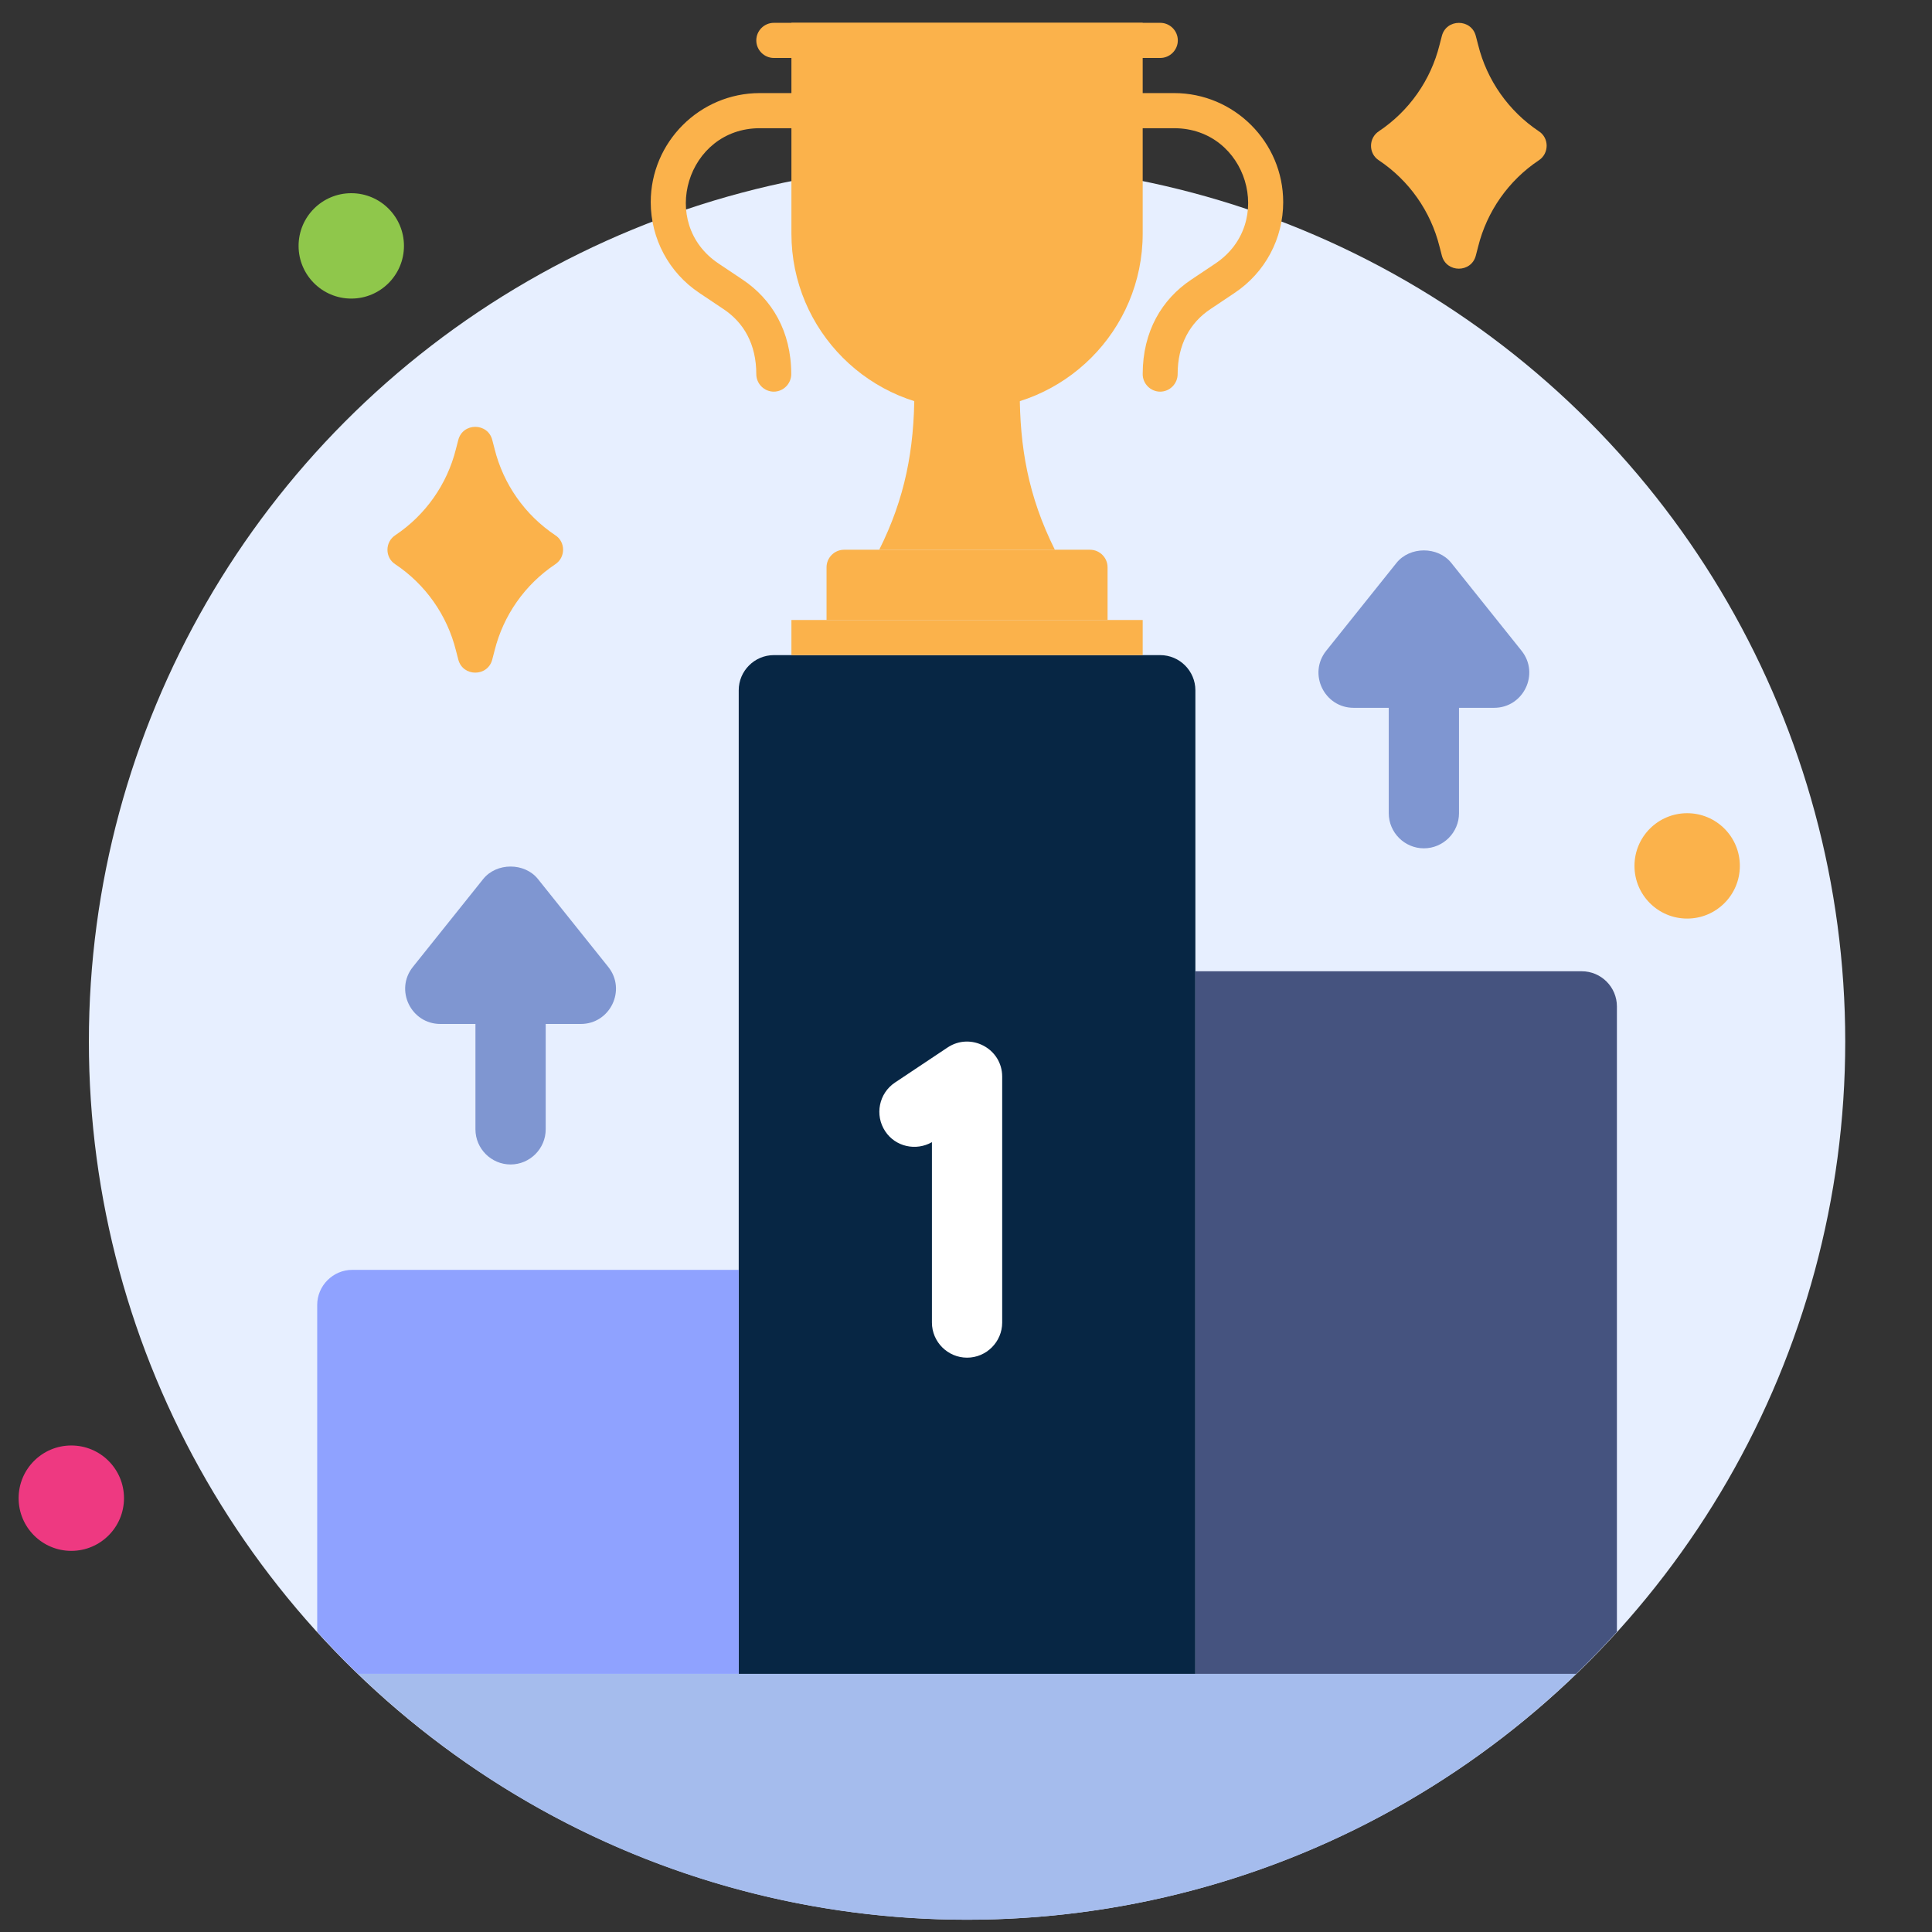 <?xml version="1.0" encoding="UTF-8"?>
<svg id="_x31_._Blueprint" xmlns="http://www.w3.org/2000/svg" viewBox="0 0 110 110">
  <rect x="0" y="0" width="110" height="110" fill="#333333" stroke="none"/>
  <circle cx="55.06" cy="59.3" r="50" style="fill: #e7efff;"/>
  <path d="M89.74,95.3c-19.35,18.66-49.99,18.68-69.36,0h69.36Z" style="fill: #a5bced;"/>
  <path d="M44.06,37.3h22c1.1,0,2,.9,2,2v56h-26v-56c0-1.1.9-2,2-2Z" style="fill: #072644;"/>
  <g>
    <path d="M30.63,50.05c-.76-.95-2.36-.95-3.12,0l-4,5c-1.05,1.31-.11,3.25,1.56,3.25h2v6c0,1.1.9,2,2,2s2-.9,2-2v-6h2c1.67,0,2.61-1.94,1.56-3.25l-4-5Z" style="fill: #7f96d1;"/>
    <path d="M86.63,37.05l-4-5c-.76-.95-2.36-.95-3.12,0l-4,5c-1.05,1.31-.11,3.25,1.56,3.25h2v6c0,1.1.9,2,2,2s2-.9,2-2v-6h2c1.67,0,2.61-1.94,1.56-3.25Z" style="fill: #7f96d1;"/>
  </g>
  <path d="M42.06,72.3v23h-21.68c-.8-.77-1.57-1.57-2.32-2.39v-18.61c0-1.1.9-2,2-2h22Z" style="fill: #8fa2ff;"/>
  <path d="M92.06,57.3v35.61c-.75.82-1.52,1.62-2.32,2.39h-21.68v-40h22c1.1,0,2,.9,2,2Z" style="fill: #45537f;"/>
  <path d="M55.06,23.3c-5.52,0-10-4.48-10-10V1.3h20v12c0,5.52-4.48,10-10,10Z" style="fill: #fbb24b;"/>
  <path d="M48.06,31.3h14c.55,0,1,.45,1,1v3h-16v-3c0-.55.45-1,1-1Z" style="fill: #fbb24b;"/>
  <path d="M60.06,31.3h-10c1.46-2.92,2-5.69,2-9h6c0,3.13.47,5.94,2,9Z" style="fill: #fbb24b;"/>
  <rect x="45.06" y="35.3" width="20" height="2" style="fill: #fbb24b;"/>
  <path d="M44.06,22.3c-.55,0-1-.45-1-1,0-1.69-.7-2.93-1.88-3.71l-1.36-.91c-1.73-1.15-2.77-3.09-2.77-5.17,0-3.42,2.79-6.21,6.21-6.21h3.79c.55,0,1,.45,1,1s-.45,1-1,1h-3.79c-4.14,0-5.8,5.41-2.34,7.71l1.36.91c1.66,1.11,2.77,2.93,2.77,5.38,0,.55-.45,1-1,1Z" style="fill: #fbb24b;"/>
  <path d="M66.06,22.3c-.55,0-1-.45-1-1,0-2.44,1.1-4.27,2.77-5.38l1.36-.91c3.46-2.31,1.81-7.71-2.34-7.71h-3.79c-.55,0-1-.45-1-1s.45-1,1-1h3.79c3.42,0,6.21,2.79,6.21,6.21,0,2.08-1.03,4.01-2.77,5.17l-1.36.91c-1.18.78-1.88,2.03-1.88,3.71,0,.55-.45,1-1,1Z" style="fill: #fbb24b;"/>
  <path d="M66.06,3.3h-22c-.55,0-1-.45-1-1s.45-1,1-1h22c.55,0,1,.45,1,1s-.45,1-1,1Z" style="fill: #fbb24b;"/>
  <path d="M55.06,77.3c-1.1,0-2-.9-2-2v-10.27c-.91.52-2.08.26-2.66-.62-.61-.92-.36-2.16.55-2.77l3-2c1.32-.88,3.11.06,3.11,1.66v14c0,1.1-.9,2-2,2Z" style="fill: #fff;"/>
  <path d="M31.61,32.13c-1.72,1.15-2.95,2.9-3.45,4.91l-.13.5c-.25,1.01-1.69,1.01-1.94,0l-.13-.5c-.5-2.01-1.73-3.76-3.45-4.91-.6-.38-.6-1.27,0-1.66,1.72-1.15,2.95-2.9,3.45-4.91l.13-.5c.25-1.01,1.69-1.01,1.94,0l.13.5c.5,2.01,1.73,3.76,3.45,4.91.6.38.6,1.27,0,1.66Z" style="fill: #fbb24b;"/>
  <path d="M87.61,9.13c-1.72,1.15-2.95,2.9-3.45,4.91l-.13.5c-.25,1.01-1.69,1.01-1.94,0l-.13-.5c-.5-2.01-1.73-3.76-3.45-4.91-.6-.38-.6-1.27,0-1.66,1.72-1.15,2.95-2.9,3.45-4.91l.13-.5c.25-1.01,1.69-1.01,1.94,0l.13.5c.5,2.01,1.73,3.76,3.45,4.91.6.38.6,1.27,0,1.66Z" style="fill: #fbb24b;"/>
  <circle cx="20" cy="14" r="3" style="fill: #8fc74b;"/>
  <circle cx="4.06" cy="85.3" r="3" style="fill: #ee3981;"/>
  <circle cx="96.06" cy="49.3" r="3" style="fill: #fbb24b;"/>
</svg>